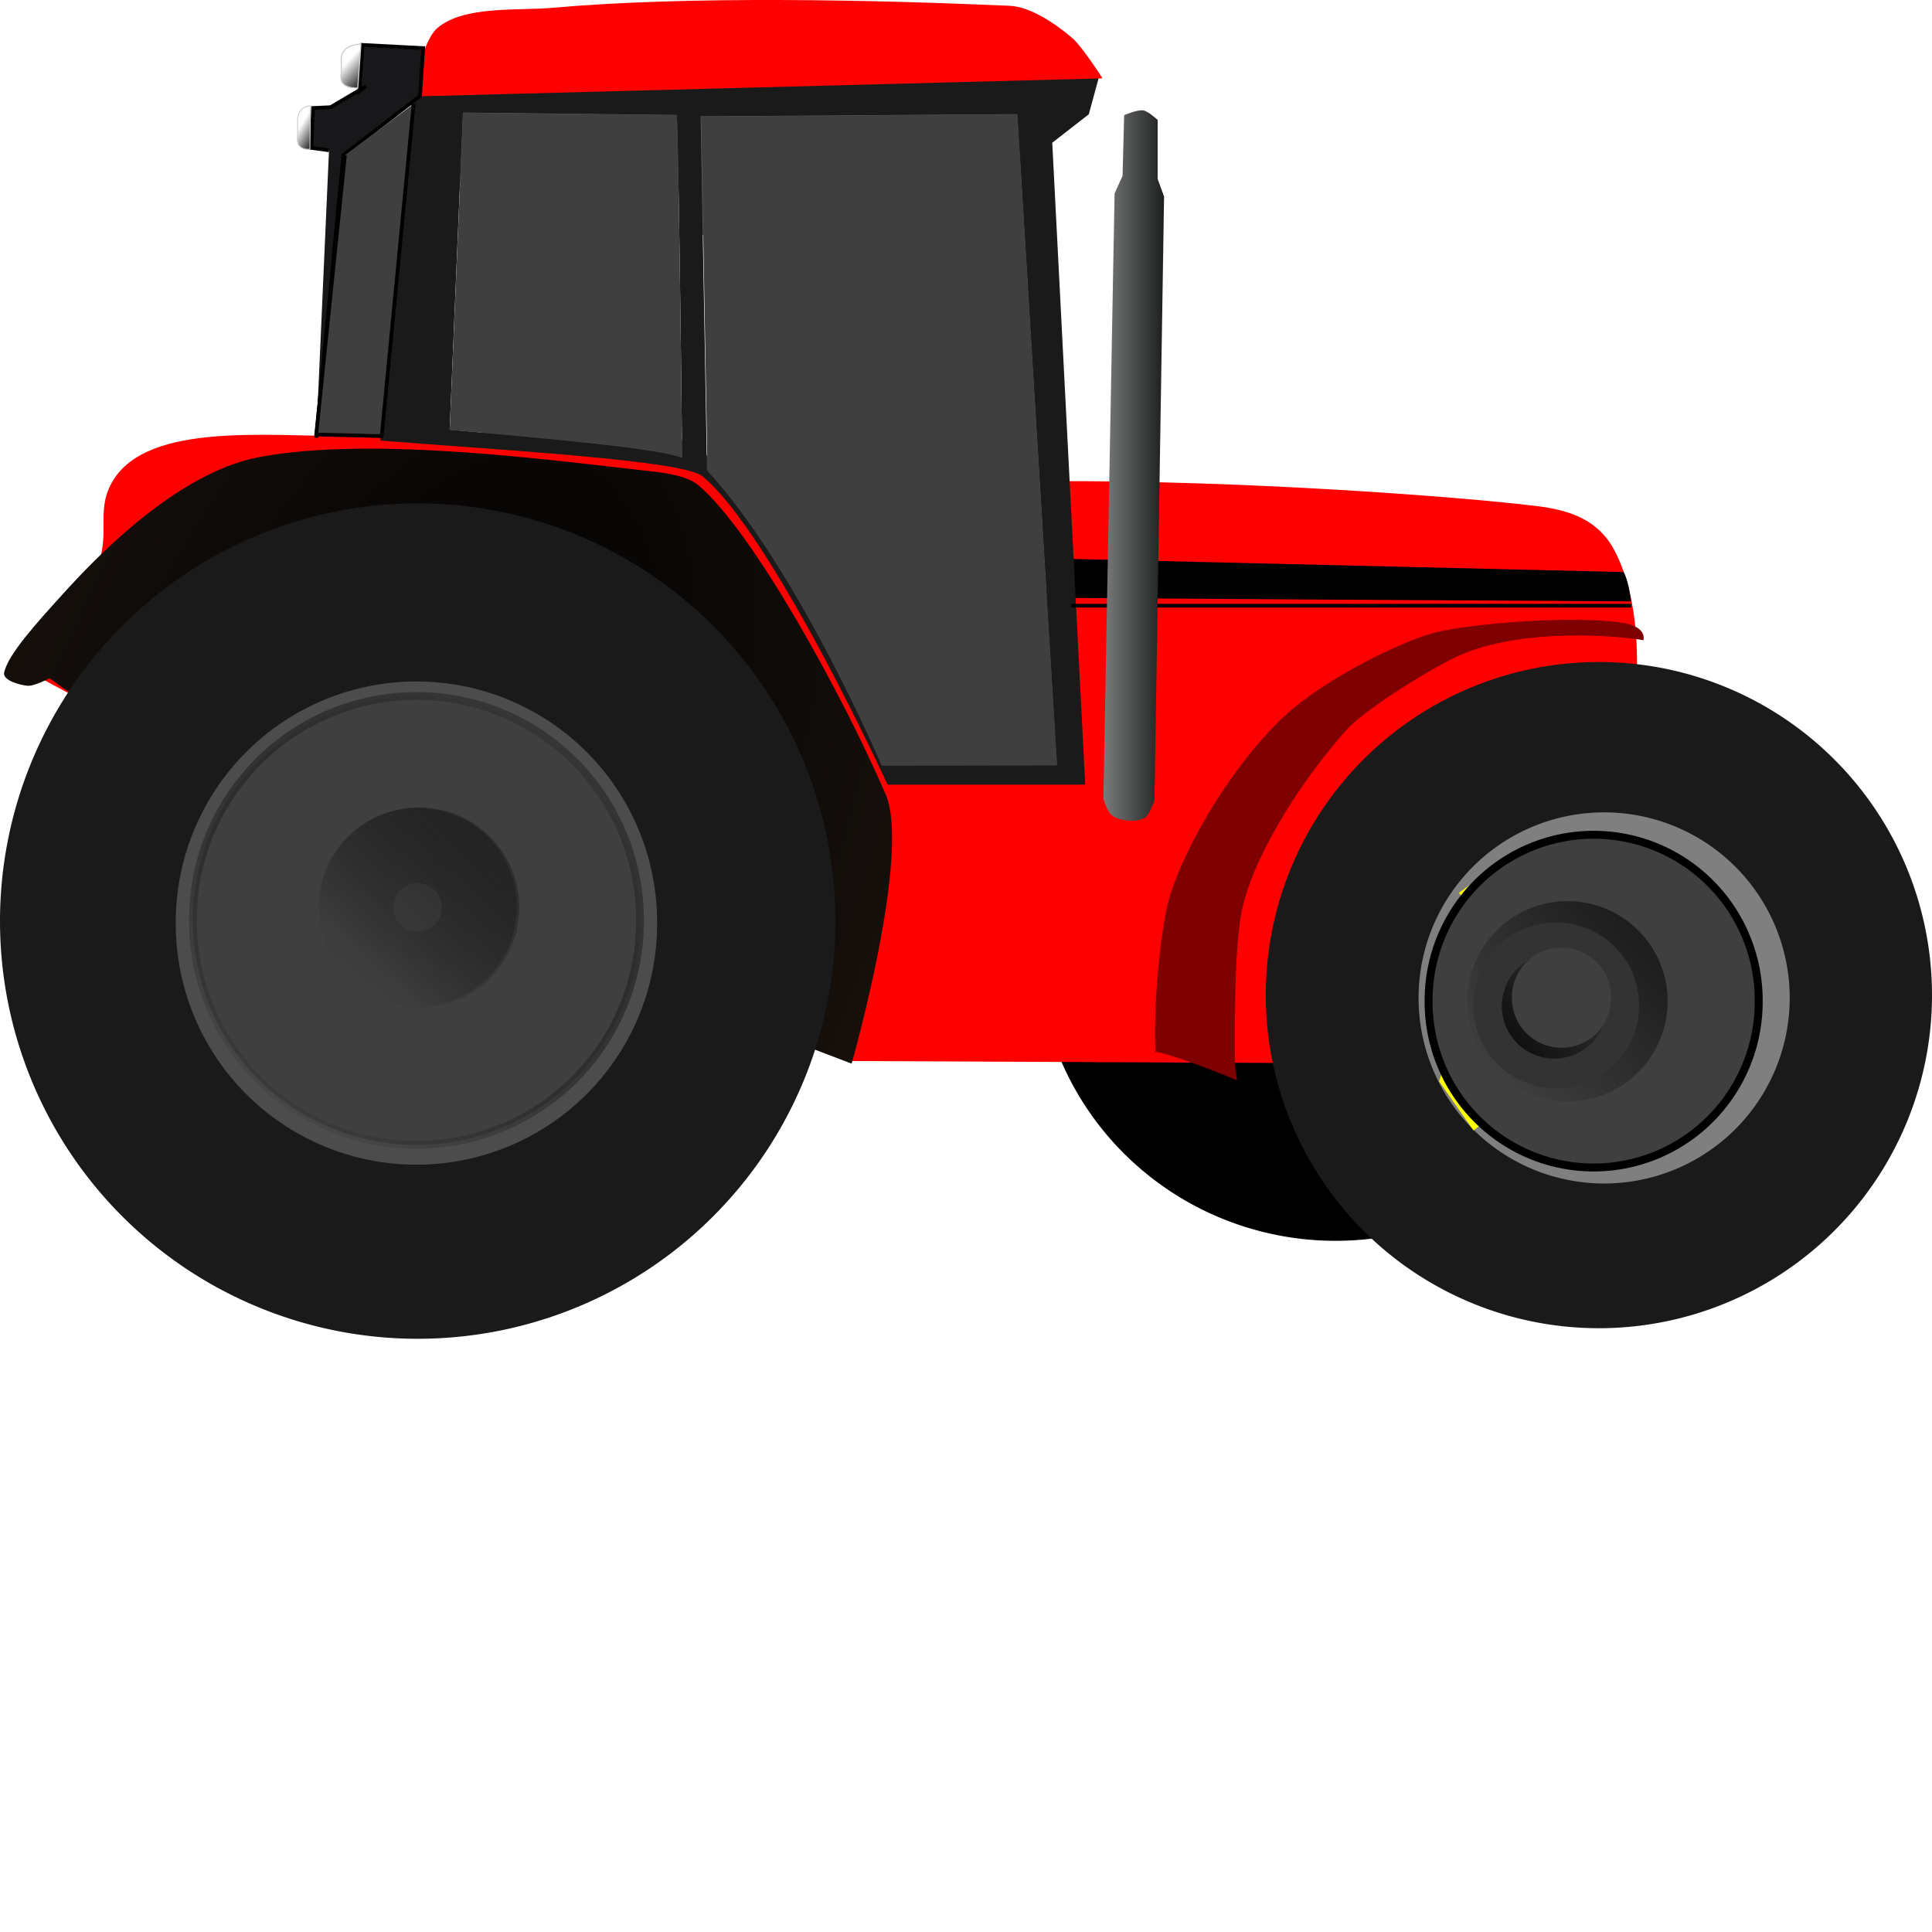 <?xml version="1.0"?><svg width="522" height="522" xmlns="http://www.w3.org/2000/svg" xmlns:xlink="http://www.w3.org/1999/xlink">
 <title>Red Tractor</title>
 <defs>
  <linearGradient id="linearGradient2453">
   <stop offset="0" id="stop2455" stop-color="#1a1c1a"/>
   <stop offset="1" id="stop2457" stop-color="#c3c6c6"/>
  </linearGradient>
  <linearGradient id="linearGradient3224">
   <stop offset="0" id="stop3226" stop-color="#18181a"/>
   <stop offset="1" id="stop3228" stop-opacity="0" stop-color="#18181a"/>
  </linearGradient>
  <linearGradient id="linearGradient3217">
   <stop offset="0" id="stop3219" stop-color="#000000"/>
   <stop offset="1" id="stop3221" stop-opacity="0" stop-color="#000000"/>
  </linearGradient>
  <linearGradient id="linearGradient3201">
   <stop offset="0" id="stop3203" stop-color="#373737"/>
   <stop offset="1" id="stop3205" stop-opacity="0" stop-color="#000000"/>
  </linearGradient>
  <linearGradient id="linearGradient3176">
   <stop offset="0" id="stop3178" stop-color="#000000"/>
   <stop offset="1" id="stop3180" stop-color="#1b140f"/>
  </linearGradient>
  <radialGradient xlink:href="#linearGradient3176" id="radialGradient3182" cx="182.227" cy="468.336" fx="182.227" fy="468.336" r="120.472" gradientTransform="matrix(0.988, -2.394, 1.229, 0.507, -641.882, 424.323)" gradientUnits="userSpaceOnUse"/>
  <linearGradient xlink:href="#linearGradient3201" id="linearGradient3207" x1="0.72" y1="-0.005" x2="0.106" y2="0.941"/>
  <linearGradient xlink:href="#linearGradient3201" id="linearGradient3211" x1="0.72" y1="-0.005" x2="0.106" y2="0.941"/>
  <linearGradient xlink:href="#linearGradient3217" id="linearGradient3223" x1="2.284" y1="-1.801" x2="0.127" y2="0.886"/>
  <linearGradient xlink:href="#linearGradient3201" id="linearGradient3227" x1="2.244" y1="-1.256" x2="0.106" y2="0.941"/>
  <linearGradient xlink:href="#linearGradient3217" id="linearGradient3237" x1="1.548" y1="-0.382" x2="0.127" y2="0.886"/>
  <linearGradient xlink:href="#linearGradient3217" id="linearGradient3247" x1="-0.228" y1="1.1" x2="0.828" y2="0.196"/>
  <linearGradient xlink:href="#linearGradient3224" id="linearGradient3230" x1="0.5" y1="1.206" x2="0.147" y2="0.5"/>
  <linearGradient xlink:href="#linearGradient3224" id="linearGradient3234" x1="0.5" y1="1.226" x2="0.146" y2="0.508"/>
  <linearGradient xlink:href="#linearGradient2453" id="linearGradient2459" x1="1.031" y1="0.414" x2="-0.804" y2="0.413"/>
 </defs>
 <g>
  <title>Layer 1</title>
  <g id="layer3">
   <path id="path2396" d="m441.495,255.239a80.637,80.013 0 1 1 -161.275,0a80.637,80.013 0 1 1 161.275,0z" stroke-miterlimit="4" stroke-width="0" fill="#000000"/>
  </g>
  <g id="layer2" display="inline">
   <path d="m120.419,49.402l64.926,1.929l1.285,12.214l54.641,-0.643l2.571,119.565l12.857,0l-4.5,-124.708l25.07,-16.714l0,-20.57l-158.778,1.928l1.928,26.999l0,0z" id="path3275" stroke-width="1px" fill-rule="evenodd" fill="#666666"/>
   <path d="m130.738,113.948c1.726,-4.314 14.668,-21.57 14.668,-21.57l3.02,-5.177l-5.608,-25.021l3.451,-8.197l5.177,-4.314l20.707,-3.883l6.04,6.471l0,10.354l2.588,9.922l-3.883,1.726l0,4.745l-0.431,4.745l-4.745,3.451l-2.588,1.726l0.863,12.511l6.902,12.942l10.785,6.471l16.393,10.785l4.314,4.314l0,10.354l12.511,-24.59l3.883,-3.451l3.883,1.294l1.294,3.451l-4.745,10.354l-0.431,9.06l2.588,2.157l5.608,4.745l9.922,17.256l9.491,0.431l10.354,-15.962l9.491,6.04l-7.334,12.942l2.588,1.294l17.256,-11.217l3.451,48.317l-59.102,-0.431l-47.023,-73.77l-52.2,-13.805l0.863,-6.471z" id="path3236" stroke-width="1px" fill-rule="evenodd" fill="#434345"/>
   <path d="m152.941,257.085l76.331,29.584l160.498,0.741l47.347,-71.41c0,0 12.085,-41.537 -0.66,-66.798c-4.353,-8.627 -11.913,-11.349 -21.507,-12.505c-22.01,-2.651 -80.063,-6.934 -130.271,-6.686c1.087,17.411 4.328,51.377 4.408,77.869c-16.261,0.775 -43.048,1.236 -49.858,0.905c-11.707,-23.742 -36.172,-71.233 -51.298,-83.264c-22.55,-3.223 -67.78,-8.503 -89.95,-7.739c-20.303,0.7 -55.9,-4.568 -66.803,11.087c-5.976,8.58 -0.867,15.105 -5.136,24.65c-4.196,9.38 -22.826,25.538 -22.826,25.538l39.857,21.434l109.867,56.594z" id="path2390" stroke-width="1.051px" fill-rule="evenodd" fill="#ff0000"/>
   <path d="m288.638,151.489l149.735,3.564c0,0 1.125,1.975 1.753,6.943c-6.777,0 -151.089,-0.938 -151.089,-0.938l-0.399,-9.568z" id="path3312" stroke-width="1px" stroke="#000000" fill-rule="evenodd" fill="#000000"/>
   <path d="m221.554,2.408c-41.865,-0.079 -85.704,1.614 -98.406,5.219c-8.459,2.4 -11.674,17.168 -11.674,17.168l-8.669,94.245c31.252,2.493 81.677,5.262 86.969,9.618c18.847,15.515 50.031,83.344 50.031,83.344l53.406,0l-8.906,-173.437l9.875,-7.687l2.938,-10.796c0,0 -13.202,-13.068 -18.756,-13.495c-16.54,-1.272 -31.687,-4.131 -56.806,-4.178zm-96.469,28l57.781,0.656c0,0 0.52,8.126 1.438,92.625c-5.78,-2.494 -34.516,-5.1 -62.812,-7.594l3.594,-85.687zm149.719,0.438l10.719,175.906l-47.313,0.062c0,0 -22.496,-52.981 -47.188,-79.75l-1.719,-95.625l85.5,-0.594z" id="path2400" stroke-width="0.966px" fill-rule="evenodd" fill="#1a1a1a"/>
   <path d="m1.119,181.697c1.05,-4.811 8.424,-13.019 16.082,-21.443c7.658,-8.424 30.062,-32.46 52.842,-36.76c30.843,-5.821 80.496,1.037 105.684,3.829c4.046,0.449 9.911,1.199 13.019,3.829c14.771,12.5 39.047,56.817 50.544,83.475c6.957,16.129 -9.19,72.753 -9.19,72.753l-76.583,-29.188l-124.064,-63.477l-16.087,-11.476c0,0 -4.086,2.22 -5.971,2.041c-2.159,-0.205 -6.74,-1.466 -6.278,-3.585z" id="path2404" stroke-width="1px" fill-rule="evenodd" fill="url(#radialGradient3182)"/>
   <path d="m289.435,163.648l151.296,0" id="path3314" stroke-width="1px" stroke="#000000" fill-rule="evenodd" fill="none"/>
   <path d="m333.688,288.037c0,-7.173 -0.471,-32.854 2.207,-43.592c3.819,-15.314 16.944,-35.081 28.142,-47.462c5.061,-5.595 23.849,-17.181 30.806,-20.13c18.957,-8.036 47.069,-4.398 49.183,-3.87c0,0 1.177,-3.583 -5.496,-4.687c-10.401,-1.72 -34.659,-0.628 -49.11,2.207c-9.455,1.855 -31.147,12.775 -41.672,22.329c-14.421,13.092 -28.047,36.178 -32.033,50.551c-1.489,5.371 -4.171,24.182 -3.547,40.789c6.342,1.089 22.072,7.725 22.072,7.725" id="path3316" stroke-width="1px" fill-rule="evenodd" fill="#7f0000"/>
   <path d="m111.658,26.071l186.219,-4.901c0,0 -5.419,-8.523 -8.167,-10.89c-4.318,-3.718 -11.187,-8.46 -16.88,-8.712c-36.052,-1.593 -86.667,-2.753 -123.601,0.544c-9.416,0.841 -23.822,-0.664 -31.037,5.445c-4.495,3.806 -6.534,18.513 -6.534,18.513l0,0l0,0z" id="path3318" stroke-width="1px" fill-rule="evenodd" fill="#ff0000"/>
   <path d="m85.44,118.262l7.334,-76.359l20.707,-15.962l0.863,-12.942l-16.393,-0.863l-0.863,12.511l1.726,-1.294l-9.491,5.608l-4.745,0.216l-0.431,10.785l4.745,0.647" id="path2437" stroke-width="1px" stroke="#000000" fill-rule="evenodd" fill="#18181a"/>
   <path d="m303.3,47.512l-2.157,4.745l-3.02,163.502c0,0 1.003,3.786 2.588,4.745c2.217,1.342 6.434,1.81 8.628,0.432c1.374,-0.862 2.589,-4.746 2.589,-4.746l2.588,-163.071l-1.725,-4.745l0,-15.962c0,0 -2.504,-2.349 -3.883,-2.588c-1.577,-0.273 -5.177,1.294 -5.177,1.294l-0.431,16.393l0,0l0,0z" id="path2451" stroke-width="1px" fill-rule="evenodd" fill="url(#linearGradient2459)"/>
  </g>
  <g id="layer4" display="inline">
   <path d="m121.504,116.154l3.603,-85.684l57.783,0.668c0,0 0.499,8.097 1.417,92.596c-5.78,-2.494 -34.507,-5.087 -62.803,-7.58z" id="path2392" stroke-width="0.919px" fill-rule="evenodd" fill="#3f3f3f"/>
   <path d="m191.148,127.096l-1.722,-95.614l85.493,-0.58l10.709,175.883l-47.32,0.061c0,0 -22.469,-52.981 -47.161,-79.75z" id="path2402" stroke-width="1.022px" fill-rule="evenodd" fill="#3f3f3f"/>
   <path d="m93.205,41.904l-7.765,75.496l17.688,0.431l8.628,-89.732" id="path3210" stroke-width="1px" stroke="#000000" fill-rule="evenodd" fill="#3f3f3f"/>
   <path d="m96.657,23.785c0,0 -4.891,0.321 -4.53,-3.236c0.402,-3.963 -0.245,-3.945 0.216,-5.608c0.863,-3.111 5.177,-3.02 5.177,-3.02l-0.863,11.864z" id="path3221" stroke-miterlimit="4" stroke-width="0.3" stroke="#cccccc" fill-rule="evenodd" fill="url(#linearGradient3230)"/>
   <path d="m83.73,40.311c0,0 -3.619,0.538 -3.384,-3.035c0.262,-3.982 -0.16,-3.964 0.141,-5.635c0.562,-3.126 3.374,-3.034 3.374,-3.034l-0.131,11.705z" id="path3232" stroke-miterlimit="4" stroke-width="0.243" stroke="#cccccc" fill-rule="evenodd" fill="url(#linearGradient3234)"/>
  </g>
  <g id="layer1" display="inline">
   <path id="path2383" d="m225.714,248.864a112.857,112.857 0 1 1 -225.714,0a112.857,112.857 0 1 1 225.714,0z" stroke-miterlimit="4" stroke-width="0" fill="#1a1a1a"/>
   <path id="path2387" d="m522,268.866a90,90 0 1 1 -180,0a90,90 0 1 1 180,0z" stroke-miterlimit="4" stroke-width="0" fill="#1a1a1a"/>
   <path id="path3204" d="m177.539,249.404a65.023,65.023 0 1 1 -130.045,0a65.023,65.023 0 1 1 130.045,0z" stroke-miterlimit="4" stroke-width="0" fill="#4c4c4c"/>
   <path id="path3206" d="m483.553,269.627a50.138,50.138 0 1 1 -100.276,0a50.138,50.138 0 1 1 100.276,0z" stroke-miterlimit="4" stroke-width="0" fill="#7f7f7f"/>
   <path id="path2403" d="m166.151,248.265a53.633,53.633 0 1 1 -107.267,0a53.633,53.633 0 1 1 107.267,0z" stroke-miterlimit="4" stroke-width="0" fill="#000000"/>
   <path id="path2405" d="m466.746,271.044a40.457,42.165 0 1 1 -80.914,0a40.457,42.165 0 1 1 80.914,0z" stroke-miterlimit="4" stroke-width="0" fill="#000000"/>
   <path d="m84.044,197.014c0,0 -0.682,7.515 6.152,7.515c6.834,0 53.299,5.245 53.299,5.245l7.748,-5.462l11.387,21.175l-5.015,4.788l-5.922,48.054l4.104,6.382l-9.111,9.111l-9.111,-4.556l-58.539,-6.149l-8.657,2.732l-9.111,-11.389l7.063,-6.159l6.376,-49.653l-5.692,-9.793l15.031,-11.841z" id="path2407" stroke-width="1px" fill-rule="evenodd" fill="#ffff00"/>
   <path id="path3199" d="m170.479,248.409a57.686,57.686 0 1 1 -115.373,0a57.686,57.686 0 1 1 115.373,0z" stroke-miterlimit="4" stroke-width="2.104" stroke="url(#linearGradient3207)" fill="none"/>
   <path id="path3209" d="m172.908,248.681a60.389,60.389 0 1 1 -120.777,0a60.389,60.389 0 1 1 120.777,0z" stroke-miterlimit="4" stroke-width="2.104" stroke="url(#linearGradient3211)" fill="#3f3f3f"/>
   <path id="path3213" d="m140.31,245.227a27.063,27.063 0 1 1 -54.126,0a27.063,27.063 0 1 1 54.126,0z" stroke-miterlimit="4" stroke-width="2.104" fill="url(#linearGradient3223)"/>
   <path id="path3225" d="m129.498,245.149a16.705,16.705 0 1 1 -33.41,0a16.705,16.705 0 1 1 33.41,0z" stroke-miterlimit="4" stroke-width="20.268" stroke="url(#linearGradient3227)" fill="none"/>
   <path d="m413.344,237.256l32.434,5.295l9.267,-3.972l9.929,11.253l-8.605,7.281l-5.295,33.758l5.957,10.591l-7.281,8.605l-7.943,-3.971l-37.729,-5.295l-5.957,4.633l-9.267,-13.238l1.986,-6.619l7.281,-39.715l-3.971,-4.633l13.9,-9.929l5.295,5.957z" id="path3233" stroke-width="1px" fill-rule="evenodd" fill="#ffff00"/>
   <path id="path3231" d="m472.304,270.855a43.007,43.148 0 1 1 -86.014,0a43.007,43.148 0 1 1 86.014,0z" stroke-miterlimit="4" stroke-width="2.144" stroke="#000000" fill="none"/>
   <path id="path3229" d="m475.178,270.493a44.595,44.736 0 1 1 -89.189,0a44.595,44.736 0 1 1 89.189,0z" stroke-miterlimit="4" stroke-width="2.144" stroke="#000000" fill="#3f3f3f"/>
   <path id="path3235" d="m450.575,270.534a27.063,27.063 0 1 1 -54.126,0a27.063,27.063 0 1 1 54.126,0z" stroke-miterlimit="4" stroke-width="2.104" fill="url(#linearGradient3237)"/>
   <path id="path3239" d="m442.861,271.658a22.402,22.402 0 1 1 -44.805,0a22.402,22.402 0 1 1 44.805,0z" stroke-miterlimit="4" stroke-width="2.104" fill="#333333"/>
   <path id="path3245" d="m434.182,271.819a14.206,14.206 0 1 1 -28.412,0a14.206,14.206 0 1 1 28.412,0z" stroke-miterlimit="4" stroke-width="2.104" fill="url(#linearGradient3247)"/>
   <path id="path3249" d="m435.307,269.569a13.403,13.403 0 1 1 -26.805,0a13.403,13.403 0 1 1 26.805,0z" stroke-miterlimit="4" stroke-width="2.104" fill="#3f3f3f"/>
  </g>
 </g>
</svg>